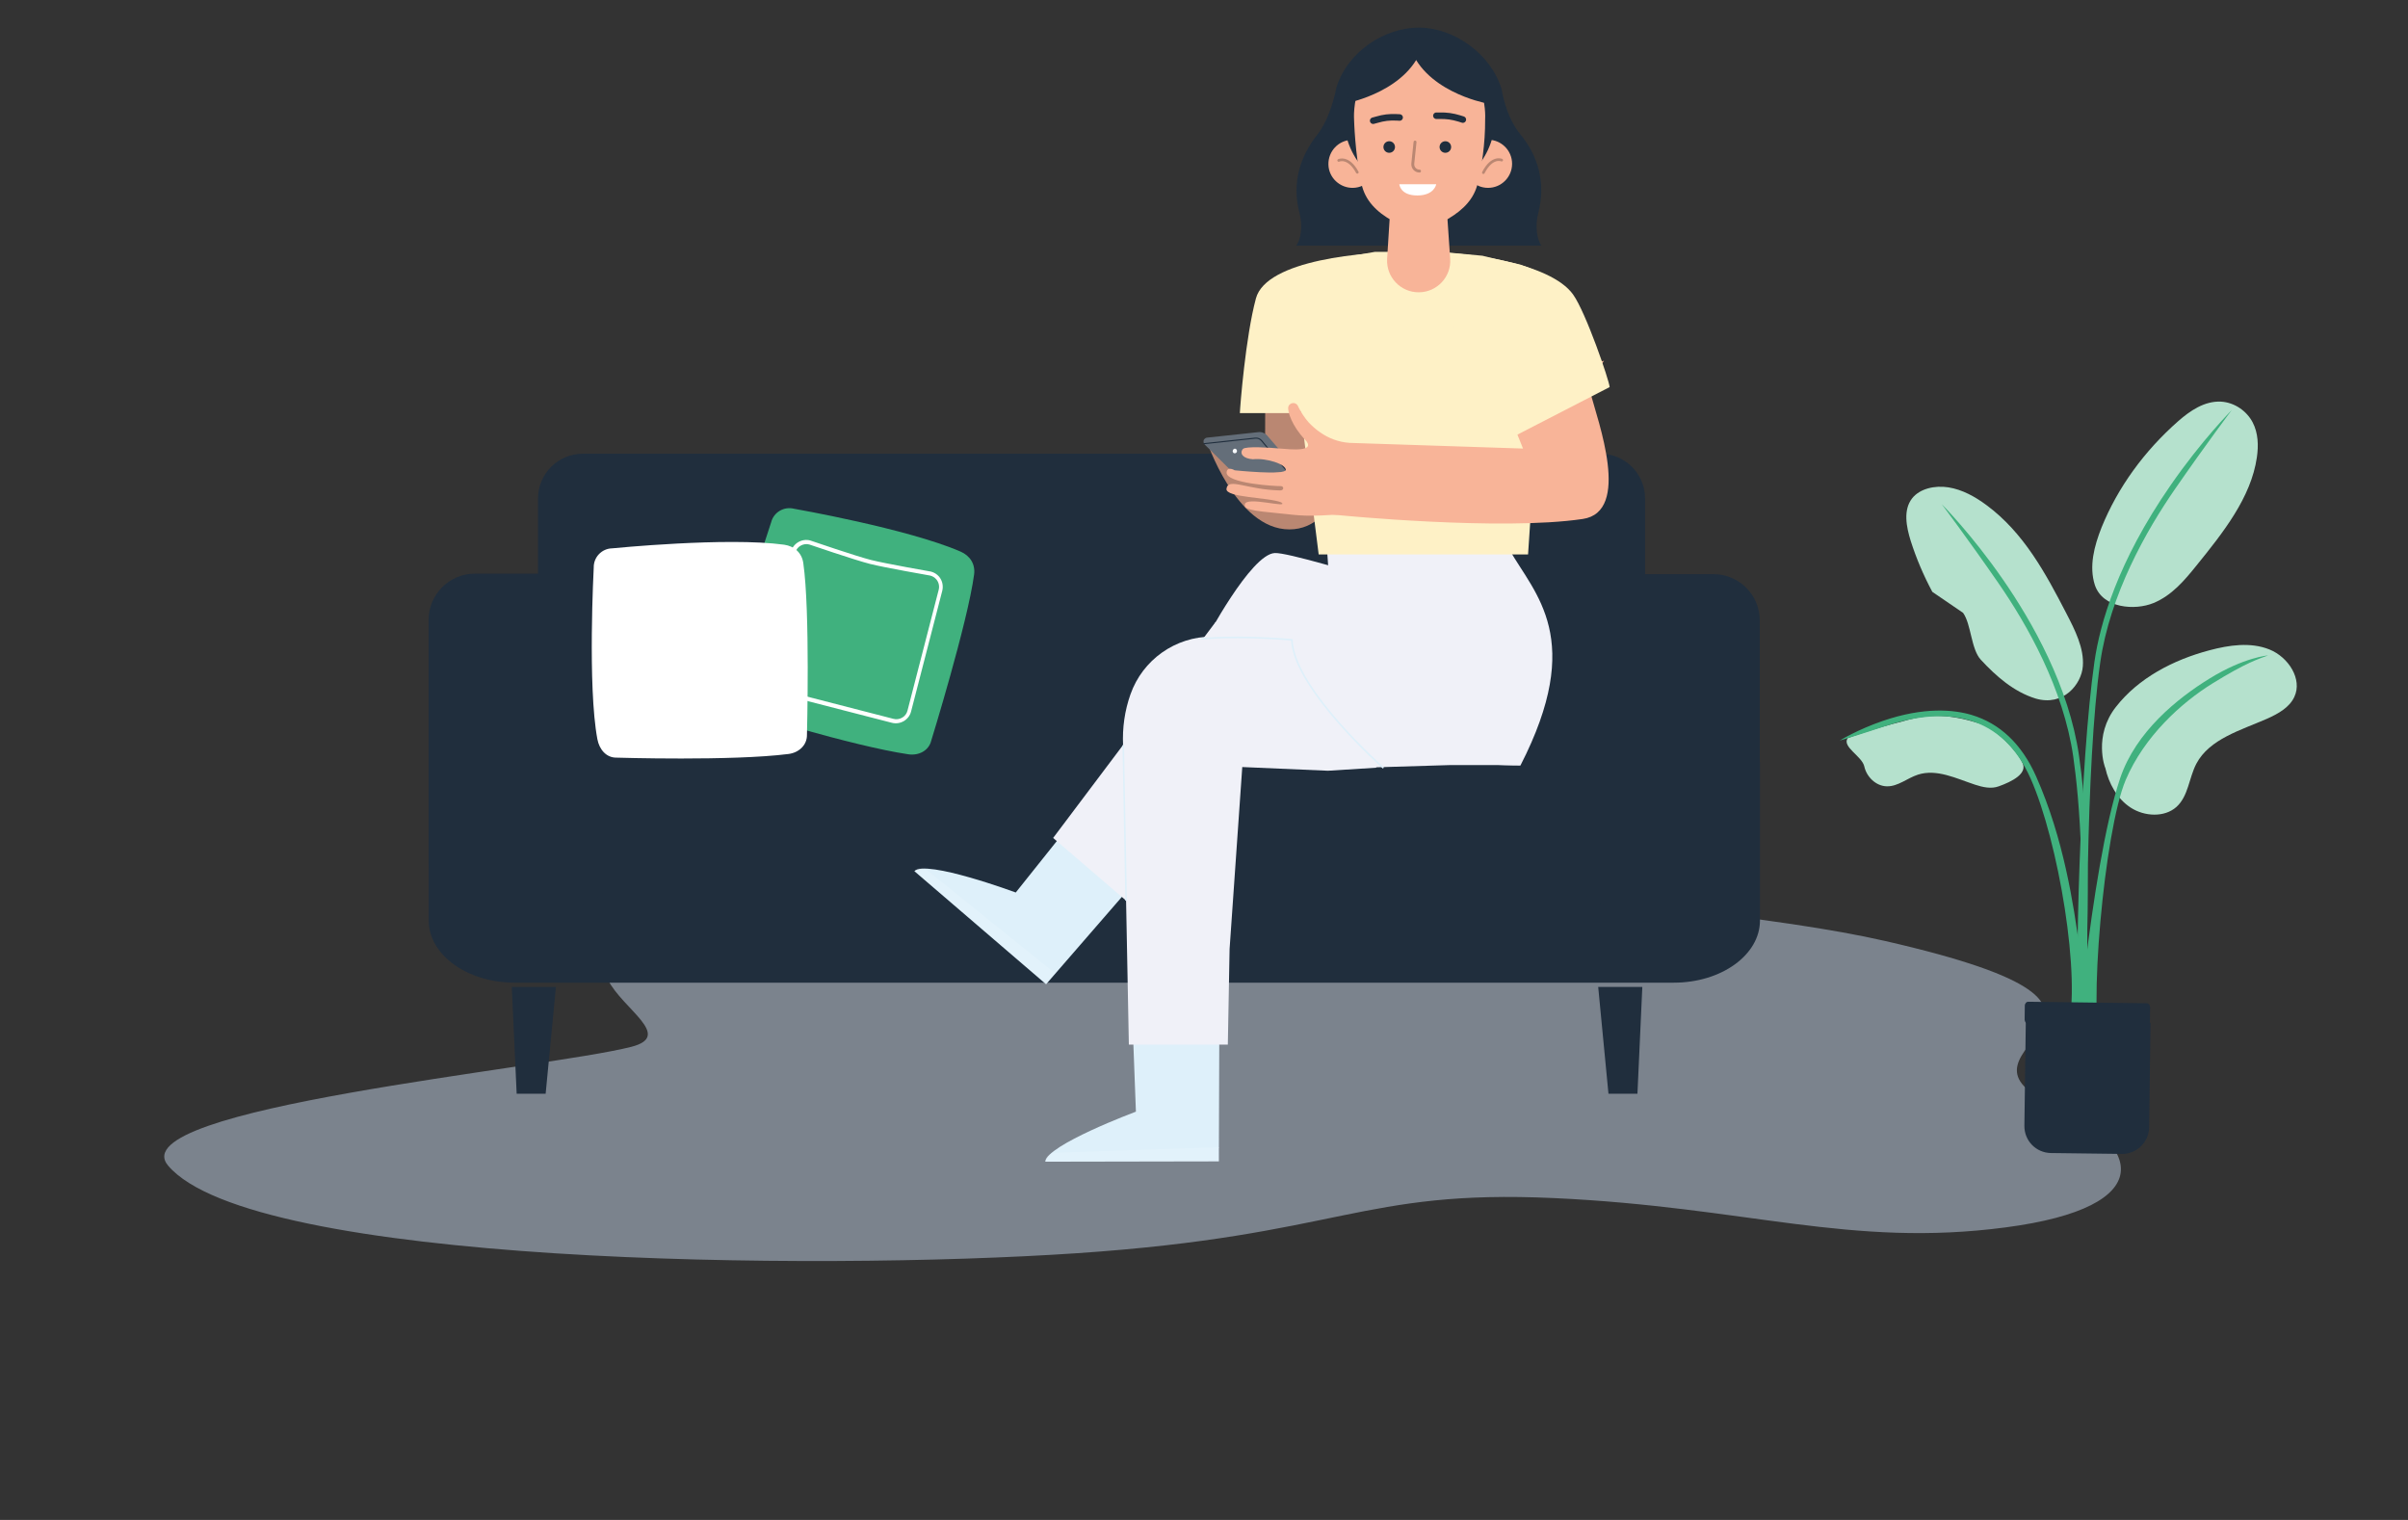 <svg width="911" height="575" viewBox="0 0 911 575" fill="none" xmlns="http://www.w3.org/2000/svg">
<rect x="0" y="0" width="911" height="575" fill="#333333" stroke="none"/>
<path d="M713.104 355.96C636.131 338.372 415.883 324.861 303.482 338.467C161.44 355.628 270.995 387.771 238.84 396.019C206.685 404.268 45.197 419.249 63.599 440.962C95.469 478.508 307.655 480.831 407.393 474.1C507.178 467.368 514.672 449.874 587.851 453.24C661.03 456.606 699.73 472.108 758.728 464.334C817.679 456.606 809.854 432.76 776.893 417.969C727.948 396.02 834.041 383.599 713.104 355.96Z" fill="#7B838D"/>
<path d="M800.502 267.425C809.017 256.523 822.107 249.663 835.834 246.019C843.205 244.059 851.339 242.803 858.551 245.682C865.796 248.591 871.165 256.982 867.988 263.659C866.145 267.64 861.919 269.998 857.757 271.866C847.78 276.245 835.865 279.522 830.909 288.955C828.113 294.314 827.922 301.235 823.347 305.308C818.835 309.29 811.336 308.922 806.126 305.553C800.915 302.185 797.801 296.366 796.498 290.547C796.371 290.517 791.891 278.389 800.502 267.425Z" fill="#B5E1CD"/>
<path d="M792.526 221.305C795.481 230.186 807.714 231.013 814.704 228.134C821.694 225.255 826.492 219.498 830.94 213.985C841.108 201.429 851.624 188.199 853.817 173.07C854.484 168.538 854.357 163.822 852.196 159.718C850.036 155.614 845.524 152.245 840.25 151.939C833.99 151.633 828.525 155.43 824.109 159.289C811.145 170.682 801.169 184.494 795.068 199.53C792.272 206.605 790.27 214.23 792.526 221.305Z" fill="#B5E1CD"/>
<path d="M742.675 231.839C745.788 236.218 745.661 245.528 749.379 249.571C755.13 255.788 761.866 261.729 770.158 264.271C780.612 267.333 787.475 258.881 787.983 252.052C788.523 245.253 785.028 238.362 781.66 231.87C773.971 217.047 765.71 201.551 751.476 191.047C747.218 187.892 742.357 185.197 737.146 184.37C731.935 183.544 726.28 184.86 723.388 188.535C719.989 192.915 721.164 199.162 722.88 204.675C724.977 211.229 727.709 217.69 731.046 223.907" fill="#B5E1CD"/>
<path d="M719.862 272.877C730.57 269.63 738.418 270.396 749.665 273.918C754.527 275.419 762.851 283.687 764.948 288.22C767.554 292.569 761.04 295.723 756.179 297.469C753.319 298.54 750.079 297.805 747.124 296.825C740.102 294.498 732.667 290.762 725.581 293.059C721.546 294.375 718.051 297.56 713.825 297.469C709.663 297.377 706.168 293.855 705.31 289.965C704.452 286.045 696.795 282.585 699.019 279.247C699.051 279.185 709.536 275.419 719.862 272.877Z" fill="#B5E1CD"/>
<path d="M788.365 389.926C788.365 389.803 777.403 407.535 782.201 390.018C787.602 370.265 778.642 317.988 768.252 294.59C763.105 282.953 755.321 275.511 745.121 272.51C734.446 269.325 722.753 271.53 713.602 274.592C704.102 277.777 696 280.166 696 280.166C696.286 279.982 702.799 276.001 712.204 272.755C728.027 267.304 739.212 268.498 745.789 270.427C756.623 273.643 764.884 281.483 770.318 293.733C780.803 317.375 784.488 342.273 786.776 358.995C789.286 377.094 790.589 389.803 790.589 389.926H788.365Z" fill="#40B17E"/>
<path d="M786.554 409.863L784.33 409.71C784.362 409.496 785.982 388.977 788.969 364.63C791.733 342.121 796.277 311.68 802.123 294.346C808.064 276.798 823.76 264.18 835.898 256.708C848.988 248.623 858.044 247.949 858.044 247.949C854.39 249.327 849.91 250.583 837.042 258.545C825.254 265.834 811.242 278.544 804.22 295.02C796.086 314.13 789.763 384.812 795.165 397.981C804.538 420.735 786.586 409.679 786.554 409.863Z" fill="#40B17E"/>
<path d="M787.666 389.497L785.442 389.344C789.763 336.241 786.618 301.971 784.362 286.291C780.644 260.444 766.887 236.25 755.988 220.509C744.169 203.42 734.573 190.711 734.573 190.711C734.7 190.833 745.885 202.042 757.799 219.284C768.825 235.209 782.773 259.709 786.554 285.985C788.842 301.757 791.987 336.179 787.666 389.497Z" fill="#40B17E"/>
<path d="M786.458 390.018C784.806 369.866 786.903 288.312 792.368 250.368C794.465 235.882 801.137 212.515 821.123 183.667C833.038 166.425 844.254 155.216 844.349 155.094C844.349 155.094 834.753 167.803 822.934 184.892C812.036 200.633 798.278 224.796 794.56 250.674C789.127 288.496 788.936 369.774 790.557 389.864L786.458 390.018Z" fill="#40B17E"/>
<path d="M802.695 436.537L775.974 436.2C770.286 436.139 765.806 431.545 765.87 425.879L766.41 386.281L813.593 386.894L813.053 426.492C812.99 432.127 808.287 436.629 802.695 436.537Z" fill="#202E3D"/>
<path d="M766.029 380.493C766.029 379.636 766.633 378.931 767.364 378.962L812.132 379.544C812.863 379.544 813.435 380.248 813.435 381.106L813.371 386.312C813.371 387.169 812.768 387.874 812.037 387.843L767.268 387.261C766.537 387.261 765.966 386.557 765.966 385.699L766.029 380.493Z" fill="#202E3D"/>
<path d="M622.405 340.093C622.405 349.467 614.789 357.034 605.442 357.034H220.509C211.123 357.034 203.545 349.428 203.545 340.093V188.582C203.545 179.209 211.161 171.641 220.509 171.641H605.403C614.789 171.641 622.367 179.247 622.367 188.582V340.093H622.405Z" fill="#202E3D"/>
<path d="M206.43 413.775H195.467L193.621 373.361H210.316L206.43 413.775Z" fill="#202E3D"/>
<path d="M608.519 413.775H619.482L621.328 373.361H604.634L608.519 413.775Z" fill="#202E3D"/>
<path d="M162.194 288.271V348.238C162.194 361.223 176.772 371.749 194.775 371.749H633.253C651.255 371.749 665.834 361.223 665.834 348.238V288.271H162.194Z" fill="#202E3D"/>
<path d="M665.757 325.418C665.757 335.099 657.91 342.936 648.216 342.936H611.673C601.98 342.936 594.133 335.099 594.133 325.418V234.719C594.133 225.038 601.98 217.201 611.673 217.201H648.216C657.91 217.201 665.757 225.038 665.757 234.719V325.418Z" fill="#202E3D"/>
<path d="M233.78 325.225C233.78 334.905 225.933 342.742 216.239 342.742H179.696C170.002 342.742 162.155 334.905 162.155 325.225V234.525C162.155 224.845 170.002 217.008 179.696 217.008H216.239C225.933 217.008 233.78 224.845 233.78 234.525V325.225Z" fill="#202E3D"/>
<path d="M275.516 260.497C275.169 264.415 276.823 268.18 280.632 269.14C280.632 269.14 322.252 282.201 343.639 285.352C347.525 285.928 351.333 284.045 352.294 280.242C352.294 280.242 366.104 235.526 368.527 217.317C369.027 213.437 367.027 210.249 363.411 208.674C343.409 199.992 300.403 192.462 300.403 192.462C296.595 191.502 292.71 193.769 291.748 197.572C291.748 197.61 277.285 240.367 275.516 260.497Z" fill="#40B17E"/>
<path d="M287.479 254.426C287.479 254.426 293.21 237.254 294.787 231.146C296.172 225.844 299.25 208.711 299.25 208.711C299.634 207.174 300.634 205.907 301.981 205.1C303.366 204.293 304.943 204.063 306.481 204.447C306.481 204.447 323.599 210.324 329.446 211.823C335.062 213.244 352.218 216.24 352.218 216.24C353.41 216.548 354.449 217.201 355.257 218.123C356.488 219.583 356.949 221.58 356.488 223.463L344.678 269.177C344.294 270.714 343.294 271.982 341.947 272.788C340.562 273.595 338.985 273.825 337.447 273.441L291.672 261.648C290.479 261.34 289.441 260.687 288.633 259.765C287.479 258.267 287.017 256.27 287.479 254.426ZM351.91 217.739C351.91 217.739 334.716 214.742 329.1 213.321C323.253 211.823 306.174 205.984 306.174 205.984C305.058 205.676 303.866 205.868 302.865 206.445C301.865 207.021 301.134 207.981 300.865 209.134C300.865 209.134 297.826 225.998 296.48 231.261C294.864 237.446 289.094 254.848 289.094 254.848C288.748 256.231 289.094 257.691 290.018 258.767C290.595 259.458 291.364 259.957 292.249 260.15L338.024 271.943C339.139 272.25 340.332 272.058 341.332 271.482C342.332 270.906 343.063 269.945 343.332 268.793L355.141 223.078C355.487 221.695 355.141 220.236 354.218 219.16C353.564 218.43 352.795 217.969 351.91 217.739Z" fill="white"/>
<path d="M226.009 279.664C226.74 283.505 229.356 286.694 233.279 286.617C233.279 286.617 276.9 287.962 298.326 285.234C302.211 284.735 305.365 281.892 305.288 277.973C305.288 277.973 306.519 231.183 303.904 213.013C303.365 209.133 300.519 206.597 296.633 206.059C275.015 203.101 231.587 207.442 231.587 207.442C227.663 207.519 224.547 210.785 224.624 214.703C224.624 214.703 222.24 259.764 226.009 279.664Z" fill="white"/>
<path d="M405.405 311.174L384.285 337.634C384.285 337.634 350.299 325.072 345.929 329.563L395.755 372.349L430.348 332.476L405.405 311.174Z" fill="#DEF0FA"/>
<g opacity="0.6">
<g opacity="0.6">
<g opacity="0.6">
<path opacity="0.6" d="M395.755 372.289L399.093 368.162L350.117 328.714C350.117 328.714 347.082 327.804 345.99 329.564L395.755 372.289Z" fill="white"/>
</g>
</g>
</g>
<path d="M428.467 386.733L429.741 420.537C429.741 420.537 395.816 433.221 395.452 439.472L461.118 439.35L461.3 386.611L428.467 386.733Z" fill="#DEF0FA"/>
<g opacity="0.6">
<g opacity="0.6">
<g opacity="0.6">
<path opacity="0.6" d="M461.118 439.35L460.936 434.01L398.061 436.134C398.061 436.134 395.148 437.408 395.452 439.472L461.118 439.35Z" fill="white"/>
</g>
</g>
</g>
<path d="M460.026 235.129L398.426 316.999L427.253 341.76L456.93 302.919L460.026 235.129Z" fill="#F0F1F8"/>
<path d="M582.288 238.661C582.288 238.661 491.402 208.791 482.299 209.215C473.195 209.58 455.96 242.352 455.96 242.352L483.816 241.32L520.08 290.295L548.685 289.428H575.035L582.288 238.661Z" fill="#F0F1F8"/>
<path d="M486.425 240.836H458.569C444.671 240.836 432.29 249.575 427.678 262.684C425.493 268.874 424.583 275.368 424.886 281.923L427.071 395.169H464.516L465.184 358.998L469.978 290.176L502.387 291.572L520.775 290.419L486.425 240.836Z" fill="#F0F1F8"/>
<path d="M424.947 281.922L426.04 340.73" stroke="#DEF0FA" stroke-width="0.607" stroke-miterlimit="10"/>
<path d="M575.209 289.601C599.825 241.581 580.769 224.99 570.96 207.824H507.61V214.772L470.009 232.347L531.724 286.706C541.533 286.706 559.841 289.601 575.209 289.601Z" fill="#F0F1F8"/>
<path d="M523.386 290.539C523.386 290.539 489.46 260.559 488.732 242.049C467.248 240.228 454.261 241.684 454.261 241.684" stroke="#DEF0FA" stroke-width="0.607" stroke-miterlimit="10"/>
<path d="M503.543 229.171L502.036 207.827L533.875 191.172H560.675L570.992 207.861L503.543 229.171Z" fill="#F0F1F8"/>
<path d="M478.732 129.877L478.612 168.191L463.856 166.291H456.328C456.328 166.291 467.47 200.277 487.766 200.277C508.061 200.277 510.711 168.254 510.711 168.254L511.916 129.94H478.732V129.877Z" fill="#BA8772"/>
<path d="M592.914 110.803C592.914 110.803 591.398 105.833 575.32 100.138C562.002 97.104 560.844 96.745 560.844 96.745L544.921 95.283H520.125L512.355 96.64V96.745L492.518 100.442L486.438 110.803L498.887 209.761H535.963H537.905H578.098L581.979 151.724L592.914 110.803Z" fill="#FEF1C6"/>
<path d="M475.147 112.884C479.084 98.319 516.162 95.082 534.209 95.284L491.649 156.277H469.067C469.164 153.748 471.21 127.449 475.147 112.884Z" fill="#FEF1C6"/>
<path d="M490.638 177.794L479.393 164.77C478.986 164.308 478.465 163.921 477.903 163.729C477.334 163.473 476.725 163.412 476.128 163.476L456.603 165.565C456.245 165.604 455.905 165.83 455.632 166.112C455.358 166.394 455.282 166.845 455.319 167.22C455.356 167.596 455.506 167.896 455.776 168.183L468.284 180.566L490.638 177.794Z" fill="#646E79"/>
<path d="M466.635 169.987C466.742 169.849 466.915 169.767 467.034 169.754C467.213 169.735 467.333 169.722 467.524 169.828C467.65 169.878 467.781 169.99 467.859 170.171C467.931 170.29 468.009 170.471 467.968 170.665C467.987 170.853 467.939 170.984 467.832 171.123C467.725 171.261 467.612 171.336 467.439 171.418C467.266 171.5 467.146 171.513 466.961 171.469C466.776 171.426 466.65 171.376 466.578 171.258C466.441 171.083 466.362 170.902 466.338 170.651C466.373 170.395 466.468 170.131 466.635 169.987Z" fill="#F8FAFD"/>
<path d="M455.542 167.842L474.921 165.752C475.822 165.655 476.707 166.012 477.284 166.705L486.585 177.883" stroke="#202E3D" stroke-width="0.409" stroke-linecap="round" stroke-linejoin="round"/>
<path d="M566.203 144.763L576.189 169.686L510.564 167.541C506.485 167.268 502.565 165.82 499.22 163.394C497.712 162.372 496.363 161.107 495.086 159.786C493.55 158.028 492.29 156.111 491.242 154.026C491.109 153.607 490.905 153.244 490.567 152.928C490.222 152.677 489.805 152.482 489.361 152.483C488.918 152.483 488.528 152.558 488.173 152.838C487.828 153.053 487.527 153.408 487.403 153.855C486.97 155.653 488.924 161.332 493.645 166.225C498.428 171.127 488.133 169.997 484.249 169.686C480.436 169.319 471.203 168.732 470.228 169.851C468.802 171.502 470.24 173.512 474.008 173.739C479.26 173.173 486.665 175.7 486.445 177.796C486.224 179.892 467.115 177.918 467.115 177.918C467.115 177.918 464.373 176.24 464.055 178.588C463.473 182.893 482.636 183.949 484.543 183.9C485.873 183.898 485.775 185.623 484.267 185.532C471.743 185.28 464.597 180.54 464.006 184.91C463.547 188.301 480.014 188.097 484.71 190.047C488.17 192.557 471.265 187.549 470.948 190.829C470.79 192.003 470.709 192.951 481.296 193.924C490.082 194.732 492.172 195.559 504.031 194.778L506.673 194.905C506.673 194.905 567.883 200.925 598.771 196.333C617.248 193.622 604.516 159.349 601.603 148.3C600.541 144.276 606.846 136.492 606.846 136.492L566.203 144.763Z" fill="#F8B498"/>
<path d="M595.139 111.418C586.489 99.295 553.692 94.751 535.657 95.451L571.617 165.683L608.964 146.437C608.805 143.912 599.989 118.217 595.139 111.418Z" fill="#FEF1C6"/>
<path d="M581.465 87.938C581.162 85.51 581.344 82.961 581.951 80.655C585.046 68.699 581.526 58.504 575.214 50.857C569.509 43.938 568.113 33.803 568.113 33.803C563.926 20.026 549.725 10.438 536.798 10.438C523.871 10.438 509.73 19.48 505.543 33.257C505.543 33.257 503.661 44.181 498.381 50.917C492.252 58.685 488.489 68.699 491.645 80.655C492.252 83.022 492.434 85.51 492.13 87.938C491.888 89.758 491.402 91.64 490.37 92.914H583.164C582.193 91.64 581.708 89.758 581.465 87.938Z" fill="#202E3D"/>
<path d="M520.715 61.72C520.836 66.757 516.892 70.945 511.915 71.066C506.939 71.188 502.69 67.243 502.569 62.266C502.448 57.229 506.392 53.041 511.369 52.92C516.406 52.738 520.594 56.683 520.715 61.72Z" fill="#F8B498"/>
<path d="M506.453 60.687C506.453 60.687 510.094 58.927 513.493 65.178" stroke="#BA8772" stroke-width="1.016" stroke-miterlimit="10" stroke-linecap="round" stroke-linejoin="round"/>
<path d="M562.955 71.066C567.982 71.066 572.058 66.99 572.058 61.963C572.058 56.935 567.982 52.859 562.955 52.859C557.927 52.859 553.851 56.935 553.851 61.963C553.851 66.99 557.927 71.066 562.955 71.066Z" fill="#F8B498"/>
<path d="M568.113 60.566C568.113 60.566 564.472 58.927 561.195 65.3" stroke="#BA8772" stroke-width="1.016" stroke-miterlimit="10" stroke-linecap="round" stroke-linejoin="round"/>
<path d="M564.805 51.284C568.455 35.959 558.991 20.577 543.666 16.927C528.341 13.277 512.959 22.741 509.308 38.066C505.658 53.391 515.123 68.773 530.448 72.424C545.772 76.073 561.155 66.609 564.805 51.284Z" fill="#202E3D"/>
<path d="M548.632 97.83L547.418 80.109C547.418 80.109 542.927 83.75 538.861 84.6C534.795 85.449 530.789 82.779 530.729 82.718C530.668 82.658 525.934 79.562 525.934 79.562L524.781 97.891C524.356 104.809 529.879 110.635 536.798 110.575C543.716 110.514 549.117 104.688 548.632 97.83Z" fill="#F8B498"/>
<path d="M561.862 44.971C561.923 54.803 560.467 63.299 559.071 69.307C557.675 75.194 553.669 79.321 547.965 82.72L546.933 83.326C540.925 86.847 533.096 86.968 526.966 83.63C520.776 80.231 516.406 75.801 515.071 69.489C512.583 58.019 512.279 45.274 512.279 45.274C512.279 45.274 510.216 18.692 536.98 19.056C563.683 19.36 561.862 44.971 561.862 44.971Z" fill="#F8B498"/>
<path d="M509.67 38.962C509.67 38.962 533.521 34.41 538.436 16.628C538.436 16.568 513.068 7.586 509.67 38.962Z" fill="#202E3D"/>
<path d="M561.862 38.962C561.862 38.962 538.011 34.41 533.096 16.628C533.035 16.568 558.464 7.586 561.862 38.962Z" fill="#202E3D"/>
<path d="M527.755 55.617C527.755 56.83 526.784 57.801 525.57 57.801C524.356 57.801 523.385 56.83 523.385 55.617C523.385 54.403 524.356 53.432 525.57 53.432C526.784 53.432 527.755 54.403 527.755 55.617Z" fill="#202E3D"/>
<path d="M548.996 55.617C548.996 56.83 548.025 57.801 546.811 57.801C545.597 57.801 544.626 56.83 544.626 55.617C544.626 54.403 545.597 53.432 546.811 53.432C548.025 53.432 548.996 54.403 548.996 55.617Z" fill="#202E3D"/>
<path d="M535.341 53.736L534.491 61.929C534.37 63.447 535.523 64.721 537.04 64.721" stroke="#BA8772" stroke-width="1.103" stroke-miterlimit="10" stroke-linecap="round" stroke-linejoin="round"/>
<path d="M529.394 69.697H543.352C543.352 69.697 542.685 73.945 536.191 73.945C529.697 73.945 529.394 69.697 529.394 69.697Z" fill="white"/>
<path d="M519.501 45.663L520.836 45.299C523.507 44.51 525.631 44.267 528.423 44.389L529.515 44.45" stroke="#202E3D" stroke-width="2.463" stroke-miterlimit="10" stroke-linecap="round"/>
<path d="M553.427 45.239L552.091 44.815C549.421 44.026 547.358 43.722 544.505 43.783H543.413" stroke="#202E3D" stroke-width="2.463" stroke-miterlimit="10" stroke-linecap="round"/>
</svg>

